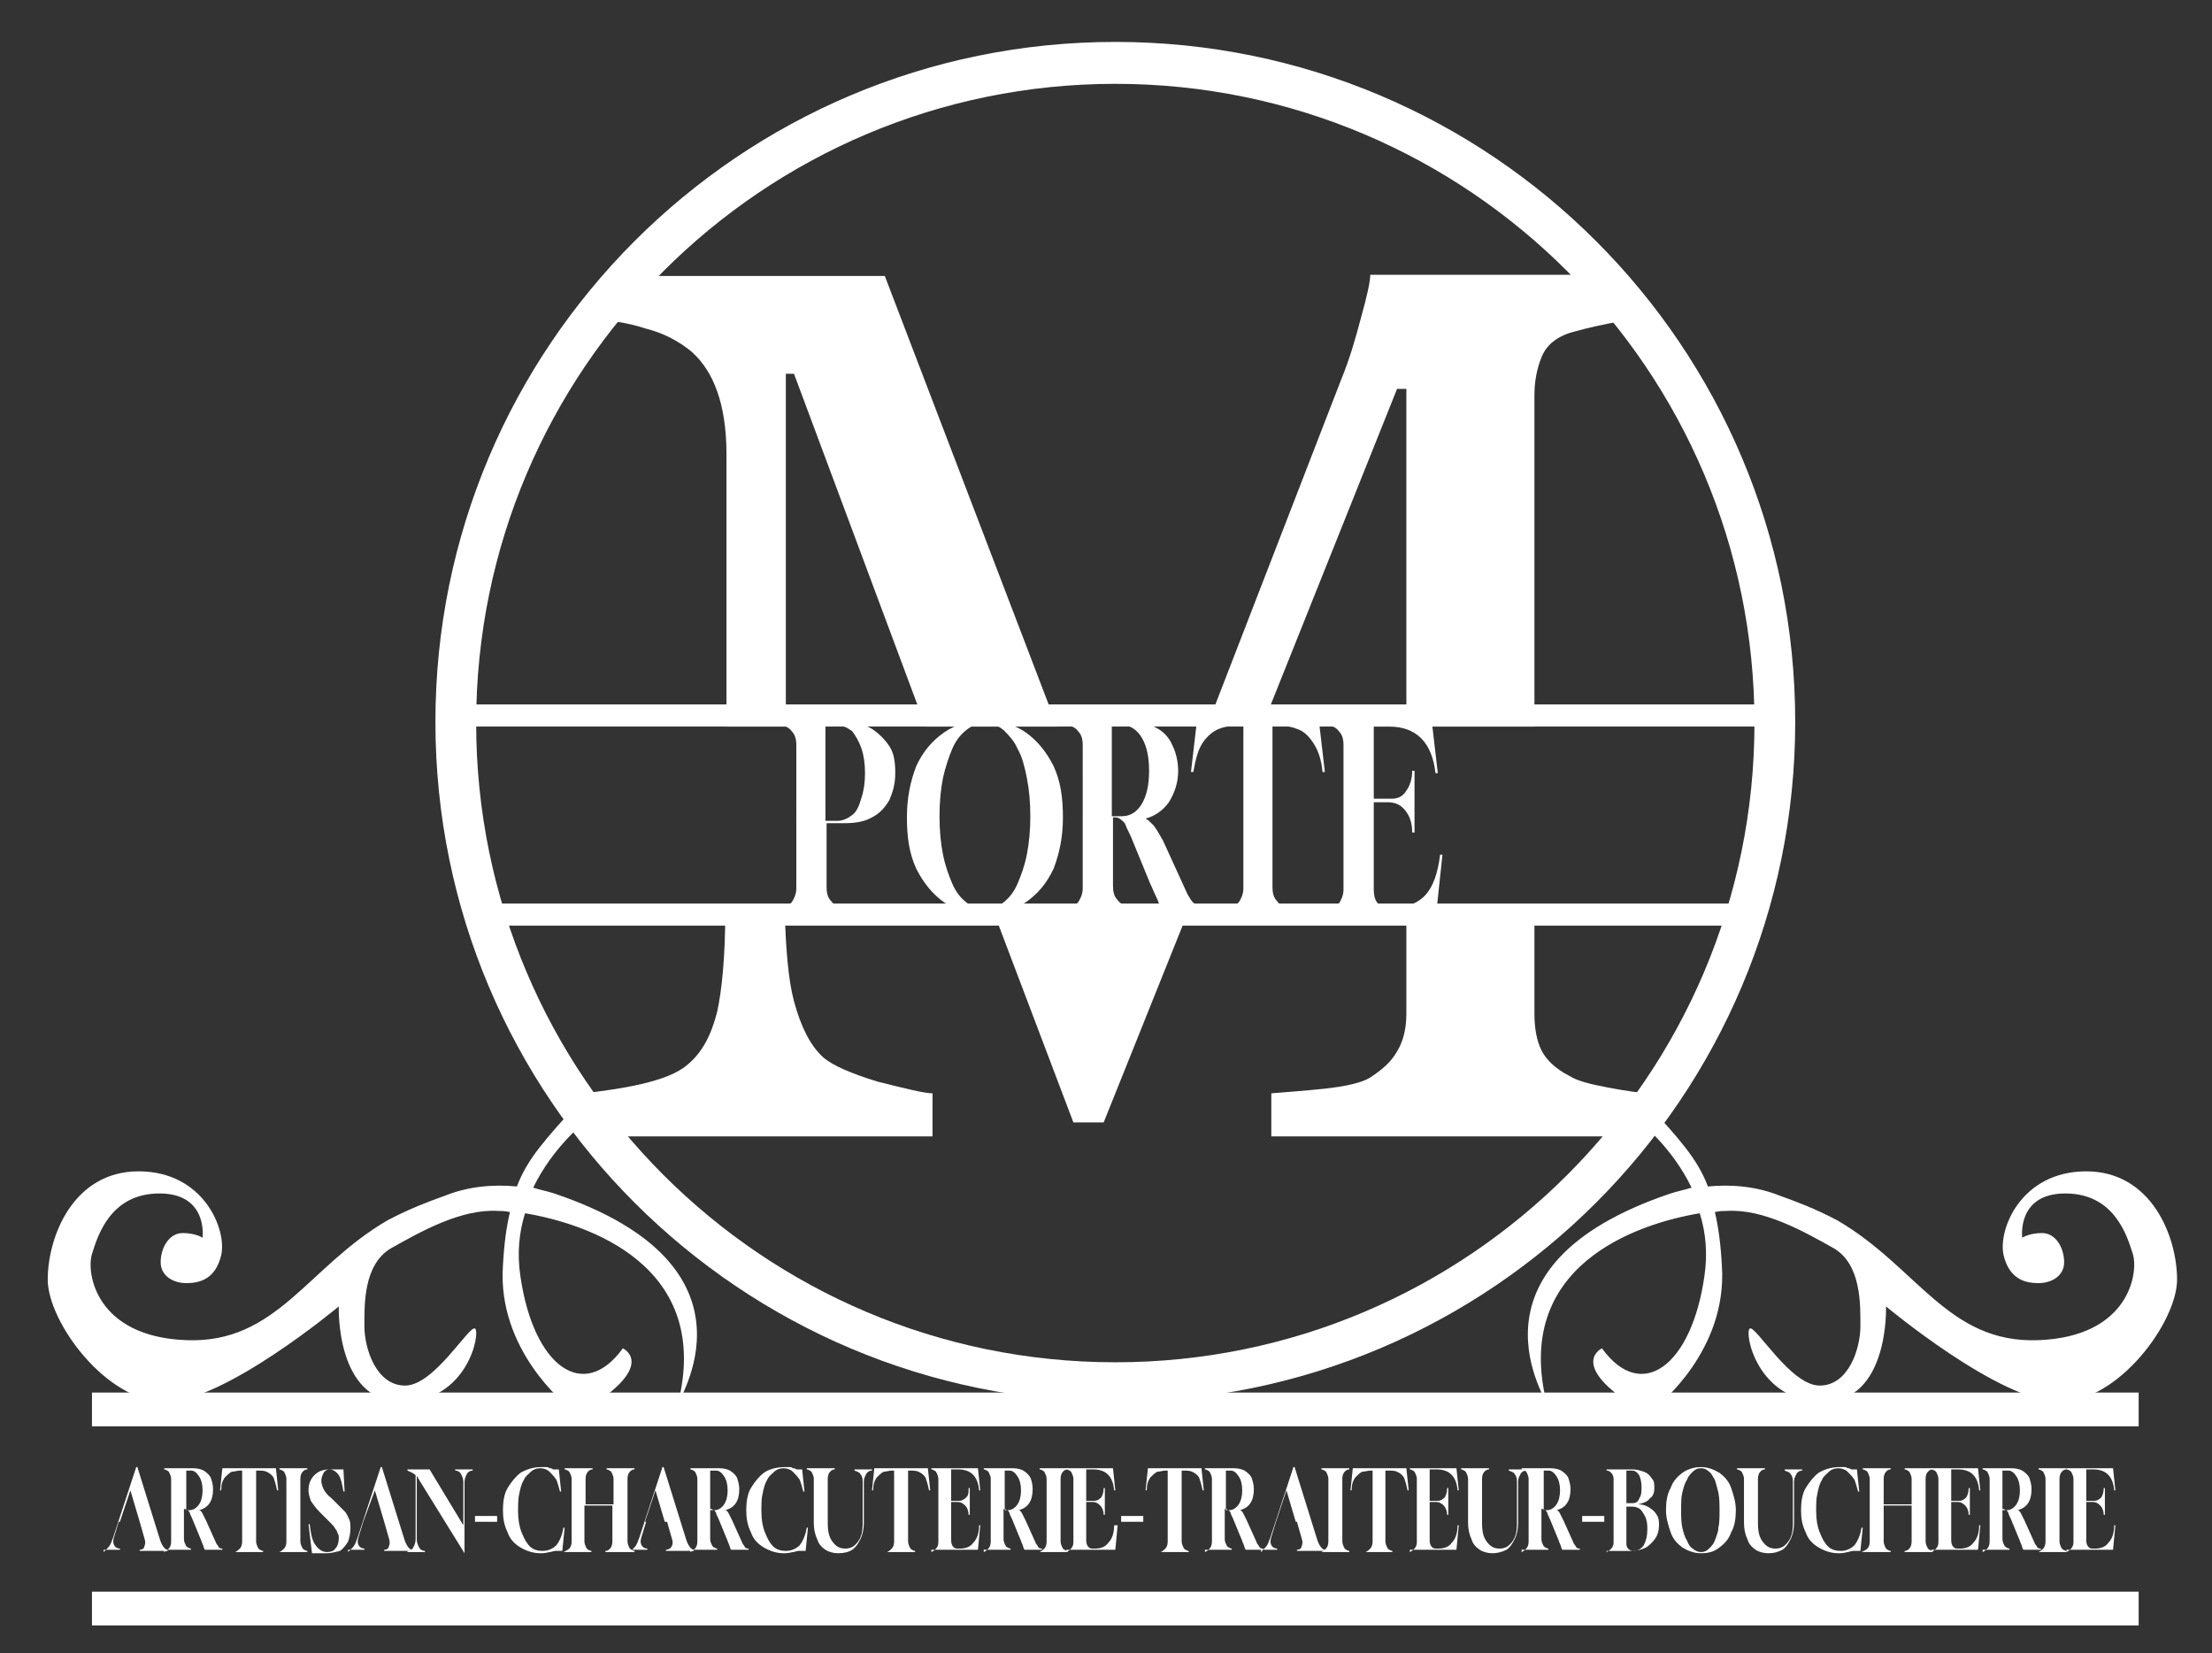 <?xml version="1.0" encoding="utf-8"?>
<!-- Generator: Adobe Illustrator 26.3.1, SVG Export Plug-In . SVG Version: 6.00 Build 0)  -->
<svg version="1.1" xmlns="http://www.w3.org/2000/svg" xmlns:xlink="http://www.w3.org/1999/xlink" x="0px" y="0px"
	 viewBox="0 0 190 142" style="enable-background:new 0 0 190 142;" xml:space="preserve">
<rect x="0" y="0" width="190" height="142" fill="#333333" stroke="none"/>
<style type="text/css">
	.st0{fill:#FFFFFF;}
</style>
<g id="Calque_1">
</g>
<g id="Calque_2">
	<path class="st0" d="M47.6,102.5c-0.6-0.2-1.2-0.3-1.8-0.5c1.7-3.5,4.4-5.6,4.4-5.6l-0.6-1.6c-2.7,3-4.3,4.7-5.2,7.1
		c-2.1-0.2-4.2,0-6.2,0.8c-1.4,0.5-3,1.1-4.9,2.1c-6.9,4-9.5,10.6-17.3,10.3c-7.8-0.3-8.6-5.8-8.1-7.4s1.6-5.2,5.8-5.2
		s3.7,3.8,3.7,3.8s-0.6-0.4-1.7-0.4c-1.2,0-1.9,1.3-1.9,2.5s1.1,1.8,2.2,1.8c1.1,0,2.5-0.3,3-2.4c0.5-2.2-1.5-7.2-7.1-7.2
		c-5.6,0-7.8,5.6-7.8,9.3c0,3.6,5,10.5,10.1,10.5s14.9-8.2,14.9-8.2s-0.3,8.2,5.4,8.2c5.7,0,6.8-6,6.3-6.3s-3.5,4.9-6,4.9
		c-2.5,0-3.5-3.2-3.5-5.1c0-1.8-0.1-5.3,2.3-6.7c2.5-1.4,6-3.4,9.2-3.2c0.2,0,0.6,0,1,0.1c-0.3,1.3-0.5,2.7-0.6,4.6
		c-0.5,7.3,5.5,12,5.5,12l2.9-0.5c4.5-3.2,1.9-4.4,1.9-4.4c-3.4,4.7-7.7,1.5-8.8-6.2c-0.3-2-0.1-3.8,0.4-5.4
		c5.4,0.9,16.2,4.5,13.1,16.5C58,120.5,66.3,108.8,47.6,102.5z"/>
	<path class="st0" d="M143.5,102.5c0.6-0.2,1.2-0.3,1.8-0.5c-1.7-3.5-4.4-5.6-4.4-5.6l0.6-1.6c2.7,3,4.3,4.7,5.2,7.1
		c2.1-0.2,4.2,0,6.2,0.8c1.4,0.5,3,1.1,4.9,2.1c6.9,4,9.5,10.6,17.3,10.3c7.8-0.3,8.6-5.8,8.1-7.4c-0.5-1.6-1.6-5.2-5.8-5.2
		s-3.7,3.8-3.7,3.8s0.6-0.4,1.7-0.4c1.2,0,1.9,1.3,1.9,2.5s-1.1,1.8-2.2,1.8c-1.1,0-2.5-0.3-3-2.4c-0.5-2.2,1.5-7.2,7.1-7.2
		c5.6,0,7.8,5.6,7.8,9.3c0,3.6-5,10.5-10.1,10.5s-14.9-8.2-14.9-8.2s0.3,8.2-5.4,8.2c-5.7,0-6.8-6-6.3-6.3s3.5,4.9,6,4.9
		c2.5,0,3.5-3.2,3.5-5.1c0-1.8,0.1-5.3-2.3-6.7c-2.5-1.4-6-3.4-9.2-3.2c-0.2,0-0.6,0-1,0.1c0.3,1.3,0.5,2.7,0.6,4.6
		c0.5,7.3-5.5,12-5.5,12l-2.9-0.5c-4.5-3.2-1.9-4.4-1.9-4.4c3.4,4.7,7.7,1.5,8.8-6.2c0.3-2,0.1-3.8-0.4-5.4
		c-5.4,0.9-16.2,4.5-13.1,16.5C133.1,120.5,124.8,108.8,143.5,102.5z"/>
	<g>
		<path class="st0" d="M67,78.2v-0.2c0.4,0,0.7-0.2,1-0.5c0.2-0.3,0.4-0.7,0.4-1.2V64c0-0.5-0.1-0.9-0.4-1.2c-0.2-0.3-0.6-0.5-1-0.5
			V62h5.6c0.9,0,1.6,0.2,2.3,0.6c0.6,0.4,1.1,0.9,1.5,1.5c0.4,0.6,0.5,1.4,0.5,2.3c0,0.9-0.2,1.6-0.5,2.3c-0.4,0.7-0.9,1.2-1.5,1.5
			c-0.7,0.4-1.5,0.5-2.4,0.5h-1.5v5.5c0,0.5,0.1,0.9,0.4,1.2c0.2,0.3,0.6,0.5,1,0.5h0v0.2H67z M70.9,70.5h1c0.5,0,0.9-0.2,1.3-0.5
			c0.4-0.3,0.6-0.8,0.8-1.5c0.2-0.6,0.3-1.3,0.3-2.1c0-0.8-0.1-1.5-0.3-2.1c-0.2-0.6-0.5-1.1-0.8-1.5c-0.4-0.3-0.8-0.5-1.3-0.5h-1
			V70.5z"/>
		<path class="st0" d="M84.6,78.5c-1.3,0-2.5-0.3-3.5-1c-1-0.7-1.8-1.7-2.4-2.9c-0.6-1.3-0.8-2.7-0.8-4.4s0.3-3.1,0.8-4.4
			c0.6-1.3,1.4-2.2,2.4-2.9c1-0.7,2.2-1,3.5-1c1.3,0,2.5,0.3,3.5,1c1,0.7,1.8,1.7,2.4,2.9c0.6,1.3,0.8,2.7,0.8,4.4s-0.3,3.1-0.8,4.4
			c-0.6,1.3-1.4,2.2-2.4,2.9C87.1,78.1,85.9,78.5,84.6,78.5z M84.6,78.1c0.6,0,1.1-0.2,1.6-0.6c0.5-0.4,0.9-0.9,1.2-1.6
			c0.3-0.7,0.6-1.5,0.8-2.5c0.2-1,0.3-2.1,0.3-3.3c0-1.2-0.1-2.3-0.3-3.3c-0.2-1-0.4-1.8-0.8-2.5c-0.3-0.7-0.8-1.2-1.2-1.6
			c-0.5-0.4-1-0.6-1.6-0.6c-0.6,0-1.1,0.2-1.6,0.6c-0.5,0.4-0.9,0.9-1.2,1.6c-0.3,0.7-0.6,1.6-0.8,2.5c-0.2,1-0.3,2.1-0.3,3.3
			c0,1.2,0.1,2.3,0.3,3.3c0.2,1,0.5,1.8,0.8,2.5c0.3,0.7,0.7,1.2,1.2,1.6C83.5,77.9,84,78.1,84.6,78.1z"/>
		<path class="st0" d="M91.6,78.2v-0.2c0.4,0,0.7-0.2,1-0.5c0.2-0.3,0.4-0.7,0.4-1.2V64c0-0.5-0.1-0.9-0.4-1.2
			c-0.2-0.3-0.6-0.5-1-0.5V62h5.6c0.8,0,1.5,0.2,2.1,0.5c0.6,0.3,1.1,0.8,1.4,1.5c0.3,0.6,0.5,1.4,0.5,2.2c0,1-0.3,1.9-0.8,2.7
			c-0.5,0.7-1.2,1.2-2,1.4c0.2,0.1,0.4,0.3,0.7,0.6c0.3,0.4,0.5,0.8,0.8,1.3l2.1,4.6c0.2,0.3,0.3,0.6,0.6,0.8
			c0.2,0.2,0.5,0.3,0.7,0.3v0.2h-3.5c-0.2-0.3-0.3-0.7-0.5-1.1c-0.2-0.4-0.3-0.7-0.5-1.1l-1.6-3.9c-0.2-0.5-0.4-0.8-0.5-1.1
			c-0.1-0.3-0.3-0.4-0.4-0.5c-0.1-0.1-0.3-0.2-0.5-0.2h-0.2v5.9c0,0.5,0.1,0.9,0.4,1.2c0.2,0.3,0.6,0.5,1,0.5h0v0.2H91.6z
			 M95.5,70.1h0.9c0.7,0,1.3-0.4,1.7-1.1c0.4-0.7,0.6-1.6,0.6-2.8c0-1.2-0.2-2.1-0.6-2.8s-1-1.1-1.6-1.1h-1V70.1z"/>
		<path class="st0" d="M105.4,78.2l0-0.2h0c0.4,0,0.7-0.2,1-0.5c0.2-0.3,0.4-0.7,0.4-1.2V62.3h-0.5c-0.5,0-1.1,0.1-1.6,0.3
			c-0.5,0.2-1,0.6-1.4,1.2s-0.6,1.4-0.8,2.5h-0.2l0.5-4.3h10.5l0.5,4.3h-0.2c-0.1-1.1-0.4-1.9-0.8-2.5c-0.4-0.6-0.8-1-1.4-1.2
			c-0.5-0.2-1.1-0.3-1.7-0.3h-0.4v13.9c0,0.5,0.1,0.9,0.4,1.2c0.2,0.3,0.6,0.5,1,0.5l0,0.2H105.4z"/>
		<path class="st0" d="M114,78.2l0-0.2h0c0.4,0,0.7-0.1,1-0.4c0.2-0.3,0.4-0.7,0.4-1.2V64c0-0.5-0.1-0.9-0.4-1.2
			c-0.2-0.3-0.6-0.5-1-0.5l0-0.2h9l0.5,4.3h-0.2c-0.3-2.7-1.7-4-4-4H118v6.2h1.5c0.6,0,1-0.2,1.3-0.7c0.3-0.4,0.5-1,0.5-1.7h0.2v5.3
			h-0.2c0-0.8-0.2-1.4-0.6-1.9c-0.4-0.5-0.9-0.7-1.5-0.7H118v7.5c0,1,0.4,1.5,1.2,1.5h0.7c1.1,0,2-0.4,2.6-1.1
			c0.6-0.7,1-1.8,1.2-3.4h0.2l-0.5,4.7H114z"/>
	</g>
	<g>
		<path class="st0" d="M8.9,133.3L8.9,133.3c0.1-0.1,0.2-0.2,0.3-0.3s0.2-0.2,0.3-0.4c0.1-0.2,0.1-0.3,0.2-0.5l2-6.1h0.1l1.9,6.1
			c0.2,0.7,0.5,1,0.7,1h0v0.1H12v-0.1h0c0.2,0,0.4-0.1,0.4-0.3c0.1-0.2,0.1-0.4,0-0.7l-0.4-1.4h-1.8l-0.4,1.3
			c-0.1,0.3-0.1,0.5,0,0.7c0.1,0.2,0.3,0.3,0.5,0.3v0.1H8.9z M10.3,130.7H12l-0.8-2.7L10.3,130.7z"/>
		<path class="st0" d="M14.1,133.3L14.1,133.3c0.2-0.1,0.3-0.2,0.4-0.3c0.1-0.1,0.2-0.3,0.2-0.6V127c0-0.2-0.1-0.4-0.2-0.6
			c-0.1-0.1-0.3-0.2-0.4-0.2v-0.1h2.5c0.4,0,0.7,0.1,0.9,0.2c0.3,0.2,0.5,0.4,0.6,0.6c0.1,0.3,0.2,0.6,0.2,1c0,0.5-0.1,0.9-0.3,1.2
			c-0.2,0.3-0.5,0.5-0.9,0.6c0.1,0,0.2,0.1,0.3,0.3c0.1,0.2,0.2,0.4,0.3,0.6l0.9,2c0.1,0.1,0.2,0.3,0.2,0.3c0.1,0.1,0.2,0.1,0.3,0.1
			v0.1h-1.5c-0.1-0.1-0.1-0.3-0.2-0.5c-0.1-0.2-0.1-0.3-0.2-0.5l-0.7-1.7c-0.1-0.2-0.2-0.4-0.2-0.5c-0.1-0.1-0.1-0.2-0.2-0.2
			c-0.1,0-0.1-0.1-0.2-0.1h-0.1v2.6c0,0.2,0.1,0.4,0.2,0.6c0.1,0.1,0.3,0.2,0.4,0.2h0v0.1H14.1z M15.9,129.7h0.4
			c0.3,0,0.6-0.2,0.8-0.5s0.3-0.7,0.3-1.2c0-0.5-0.1-0.9-0.3-1.2c-0.2-0.3-0.4-0.5-0.7-0.5h-0.4V129.7z"/>
		<path class="st0" d="M20.2,133.3L20.2,133.3L20.2,133.3c0.2-0.1,0.3-0.2,0.4-0.3c0.1-0.1,0.2-0.3,0.2-0.6v-6.1h-0.2
			c-0.2,0-0.5,0.1-0.7,0.1c-0.2,0.1-0.4,0.3-0.6,0.5c-0.2,0.3-0.3,0.6-0.3,1.1h-0.1l0.2-1.9h4.6l0.2,1.9h-0.1
			c-0.1-0.5-0.2-0.8-0.3-1.1c-0.2-0.3-0.4-0.4-0.6-0.5c-0.2-0.1-0.5-0.1-0.7-0.1H22v6.1c0,0.2,0.1,0.4,0.2,0.6
			c0.1,0.1,0.3,0.2,0.4,0.2l0,0.1H20.2z"/>
		<path class="st0" d="M24,133.3L24,133.3L24,133.3c0.2-0.1,0.3-0.2,0.4-0.3c0.1-0.1,0.2-0.3,0.2-0.6V127c0-0.2-0.1-0.4-0.2-0.6
			c-0.1-0.1-0.3-0.2-0.4-0.2h0v-0.1h2.4v0.1h0c-0.2,0-0.3,0.1-0.4,0.2c-0.1,0.1-0.2,0.3-0.2,0.6v5.4c0,0.2,0.1,0.4,0.2,0.6
			c0.1,0.1,0.3,0.2,0.4,0.2h0v0.1H24z"/>
		<path class="st0" d="M28.1,133.4c-0.1,0-0.2,0-0.3,0c-0.1,0-0.2,0-0.2,0s-0.2,0-0.3,0c-0.1,0-0.3,0-0.5,0l-0.3-2.5h0.1
			c0.1,0.8,0.2,1.4,0.5,1.8c0.3,0.4,0.6,0.6,1,0.6c0.3,0,0.6-0.1,0.7-0.3c0.2-0.2,0.3-0.5,0.3-0.9c0-0.2,0-0.3-0.1-0.4
			c0-0.1-0.1-0.3-0.2-0.4c-0.1-0.2-0.2-0.3-0.4-0.5c-0.2-0.2-0.4-0.4-0.6-0.6l-0.3-0.3c-0.4-0.4-0.6-0.7-0.8-1
			c-0.1-0.3-0.2-0.6-0.2-0.9c0-0.6,0.2-1,0.5-1.3c0.3-0.3,0.7-0.5,1.3-0.5c0.1,0,0.2,0,0.3,0c0.1,0,0.2,0,0.2,0c0.1,0,0.2,0,0.3,0
			c0.1,0,0.2,0,0.4,0l0.1,1.9h-0.1c-0.1-0.6-0.2-1.1-0.4-1.4c-0.2-0.3-0.5-0.5-0.8-0.5c-0.2,0-0.4,0.1-0.5,0.3
			c-0.1,0.2-0.2,0.4-0.2,0.7c0,0.2,0.1,0.5,0.2,0.7c0.1,0.2,0.3,0.5,0.7,0.8l0.3,0.3c0.3,0.3,0.6,0.6,0.8,0.8s0.3,0.5,0.4,0.7
			c0.1,0.2,0.1,0.5,0.1,0.8c0,0.4-0.1,0.8-0.2,1.1c-0.2,0.3-0.4,0.6-0.7,0.8C28.8,133.3,28.4,133.4,28.1,133.4z"/>
		<path class="st0" d="M29.9,133.3L29.9,133.3c0.1-0.1,0.2-0.2,0.3-0.3s0.2-0.2,0.3-0.4c0.1-0.2,0.1-0.3,0.2-0.5l2-6.1h0.1l1.9,6.1
			c0.2,0.7,0.5,1,0.7,1h0v0.1H33v-0.1h0c0.2,0,0.4-0.1,0.4-0.3c0.1-0.2,0.1-0.4,0-0.7l-0.4-1.4h-1.8l-0.4,1.3
			c-0.1,0.3-0.1,0.5,0,0.7c0.1,0.2,0.3,0.3,0.5,0.3v0.1H29.9z M31.2,130.7H33l-0.8-2.7L31.2,130.7z"/>
		<path class="st0" d="M39.9,133.4l-3.9-6.3c0-0.1-0.1-0.1-0.1-0.2c0-0.1-0.1-0.1-0.1-0.1v5.4c0,0.3,0.1,0.5,0.2,0.7
			c0.1,0.2,0.3,0.3,0.5,0.3v0.1H35v-0.1c0.2,0,0.4-0.1,0.5-0.3c0.1-0.2,0.2-0.4,0.2-0.7v-5.5c-0.2-0.2-0.5-0.3-0.7-0.4v-0.1h1.9
			l2.9,4.8v-3.7c0-0.3-0.1-0.5-0.2-0.7c-0.1-0.2-0.3-0.3-0.5-0.3v-0.1h1.5v0.1c-0.2,0-0.4,0.1-0.5,0.3c-0.1,0.2-0.2,0.4-0.2,0.7
			V133.4z"/>
		<path class="st0" d="M40.8,130.7v-0.5h1.9v0.5H40.8z"/>
		<path class="st0" d="M46.4,133.4c-0.6,0-1.2-0.2-1.7-0.5c-0.5-0.3-0.9-0.7-1.1-1.3c-0.3-0.6-0.4-1.2-0.4-1.9
			c0-0.7,0.1-1.4,0.4-1.9c0.3-0.5,0.7-1,1.1-1.3c0.5-0.3,1.1-0.5,1.8-0.5c0.2,0,0.3,0,0.4,0c0.1,0,0.2,0,0.3,0.1
			c0.1,0,0.2,0,0.3,0.1c0.1,0,0.3,0,0.5,0l0.2,1.9h-0.1c-0.1-0.4-0.2-0.7-0.3-1c-0.2-0.3-0.4-0.5-0.6-0.7c-0.2-0.2-0.5-0.3-0.8-0.3
			c-0.3,0-0.6,0.1-0.8,0.3c-0.2,0.2-0.5,0.4-0.6,0.7c-0.2,0.3-0.3,0.7-0.4,1.2c-0.1,0.4-0.1,0.9-0.1,1.5c0,0.7,0.1,1.3,0.3,1.8
			c0.2,0.5,0.4,0.9,0.7,1.2c0.3,0.3,0.7,0.4,1.1,0.4c0.5,0,0.9-0.2,1.2-0.5c0.3-0.4,0.5-0.9,0.6-1.5h0.1l-0.2,2c-0.2,0-0.4,0-0.6,0
			c-0.2,0-0.3,0.1-0.5,0.1C46.8,133.4,46.6,133.4,46.4,133.4z"/>
		<path class="st0" d="M48.4,133.3L48.4,133.3L48.4,133.3c0.2-0.1,0.4-0.2,0.5-0.3c0.1-0.1,0.2-0.3,0.2-0.6V127
			c0-0.2-0.1-0.4-0.2-0.6c-0.1-0.1-0.3-0.2-0.4-0.2h0v-0.1h2.4v0.1h0c-0.2,0-0.3,0.1-0.4,0.2c-0.1,0.1-0.2,0.3-0.2,0.6v2.2h2.4V127
			c0-0.2-0.1-0.4-0.2-0.6c-0.1-0.1-0.3-0.2-0.4-0.2h0v-0.1h2.4v0.1h0c-0.2,0-0.3,0.1-0.4,0.2c-0.1,0.1-0.2,0.3-0.2,0.6v5.4
			c0,0.2,0.1,0.4,0.2,0.6c0.1,0.1,0.3,0.2,0.4,0.2h0v0.1H52v-0.1h0c0.2,0,0.3-0.1,0.4-0.2c0.1-0.1,0.2-0.3,0.2-0.6v-3.1h-2.4v3.1
			c0,0.2,0.1,0.4,0.2,0.6c0.1,0.1,0.3,0.2,0.4,0.2h0v0.1H48.4z"/>
		<path class="st0" d="M54.1,133.3L54.1,133.3c0.1-0.1,0.2-0.2,0.3-0.3c0.1-0.1,0.2-0.2,0.3-0.4c0.1-0.2,0.1-0.3,0.2-0.5l2-6.1h0.1
			l1.9,6.1c0.2,0.7,0.5,1,0.7,1h0v0.1h-2.4v-0.1h0c0.2,0,0.4-0.1,0.5-0.3c0.1-0.2,0.1-0.4,0-0.7l-0.4-1.4h-1.8l-0.4,1.3
			c-0.1,0.3-0.1,0.5,0,0.7c0.1,0.2,0.3,0.3,0.5,0.3v0.1H54.1z M55.4,130.7h1.7l-0.8-2.7L55.4,130.7z"/>
		<path class="st0" d="M59.3,133.3L59.3,133.3c0.2-0.1,0.3-0.2,0.4-0.3c0.1-0.1,0.2-0.3,0.2-0.6V127c0-0.2-0.1-0.4-0.2-0.6
			c-0.1-0.1-0.3-0.2-0.4-0.2v-0.1h2.5c0.4,0,0.7,0.1,0.9,0.2c0.3,0.2,0.5,0.4,0.6,0.6c0.1,0.3,0.2,0.6,0.2,1c0,0.5-0.1,0.9-0.3,1.2
			c-0.2,0.3-0.5,0.5-0.9,0.6c0.1,0,0.2,0.1,0.3,0.3c0.1,0.2,0.2,0.4,0.3,0.6l0.9,2c0.1,0.1,0.2,0.3,0.2,0.3c0.1,0.1,0.2,0.1,0.3,0.1
			v0.1h-1.5c-0.1-0.1-0.1-0.3-0.2-0.5c-0.1-0.2-0.1-0.3-0.2-0.5l-0.7-1.7c-0.1-0.2-0.2-0.4-0.2-0.5c-0.1-0.1-0.1-0.2-0.2-0.2
			c-0.1,0-0.1-0.1-0.2-0.1H61v2.6c0,0.2,0.1,0.4,0.2,0.6c0.1,0.1,0.3,0.2,0.4,0.2h0v0.1H59.3z M61,129.7h0.4c0.3,0,0.6-0.2,0.8-0.5
			s0.3-0.7,0.3-1.2c0-0.5-0.1-0.9-0.3-1.2c-0.2-0.3-0.4-0.5-0.7-0.5H61V129.7z"/>
		<path class="st0" d="M67.3,133.4c-0.6,0-1.2-0.2-1.7-0.5c-0.5-0.3-0.9-0.7-1.1-1.3c-0.3-0.6-0.4-1.2-0.4-1.9
			c0-0.7,0.1-1.4,0.4-1.9c0.3-0.5,0.7-1,1.1-1.3s1.1-0.5,1.8-0.5c0.2,0,0.3,0,0.4,0c0.1,0,0.2,0,0.3,0.1c0.1,0,0.2,0,0.3,0.1
			c0.1,0,0.3,0,0.5,0l0.2,1.9H69c-0.1-0.4-0.2-0.7-0.3-1c-0.2-0.3-0.4-0.5-0.6-0.7c-0.2-0.2-0.5-0.3-0.8-0.3c-0.3,0-0.6,0.1-0.8,0.3
			c-0.2,0.2-0.5,0.4-0.6,0.7c-0.2,0.3-0.3,0.7-0.4,1.2c-0.1,0.4-0.1,0.9-0.1,1.5c0,0.7,0.1,1.3,0.3,1.8c0.2,0.5,0.4,0.9,0.7,1.2
			c0.3,0.3,0.7,0.4,1.1,0.4c0.5,0,0.9-0.2,1.2-0.5c0.3-0.4,0.5-0.9,0.6-1.5h0.1l-0.2,2c-0.2,0-0.4,0-0.6,0c-0.2,0-0.3,0.1-0.5,0.1
			C67.7,133.4,67.5,133.4,67.3,133.4z"/>
		<path class="st0" d="M72,133.4c-0.4,0-0.8-0.1-1.1-0.3c-0.3-0.2-0.6-0.5-0.7-0.9c-0.2-0.4-0.3-0.9-0.3-1.4V127
			c0-0.2-0.1-0.4-0.2-0.6c-0.1-0.1-0.3-0.2-0.4-0.2h0v-0.1h2.4v0.1h0c-0.2,0-0.3,0.1-0.4,0.2c-0.1,0.1-0.2,0.3-0.2,0.6v3.8
			c0,0.7,0.1,1.2,0.4,1.6c0.3,0.4,0.6,0.6,1.1,0.6c0.5,0,0.8-0.2,1.1-0.6c0.3-0.4,0.4-0.9,0.4-1.6v-3.6c0-0.3-0.1-0.5-0.2-0.6
			c-0.1-0.2-0.3-0.2-0.5-0.3v-0.1h1.5v0.1c-0.2,0-0.4,0.1-0.5,0.3c-0.1,0.2-0.2,0.4-0.2,0.6v3.6c0,0.5-0.1,1-0.3,1.4
			c-0.2,0.4-0.4,0.7-0.7,0.9C72.9,133.3,72.5,133.4,72,133.4z"/>
		<path class="st0" d="M76.2,133.3L76.2,133.3L76.2,133.3c0.2-0.1,0.3-0.2,0.4-0.3c0.1-0.1,0.2-0.3,0.2-0.6v-6.1h-0.2
			c-0.2,0-0.5,0.1-0.7,0.1c-0.2,0.1-0.4,0.3-0.6,0.5c-0.2,0.3-0.3,0.6-0.3,1.1h-0.1l0.2-1.9h4.6l0.2,1.9h-0.1
			c-0.1-0.5-0.2-0.8-0.3-1.1c-0.2-0.3-0.4-0.4-0.6-0.5c-0.2-0.1-0.5-0.1-0.7-0.1H78v6.1c0,0.2,0.1,0.4,0.2,0.6
			c0.1,0.1,0.3,0.2,0.4,0.2l0,0.1H76.2z"/>
		<path class="st0" d="M80,133.3L80,133.3L80,133.3c0.2-0.1,0.3-0.2,0.4-0.3c0.1-0.1,0.2-0.3,0.2-0.5V127c0-0.2-0.1-0.4-0.2-0.6
			c-0.1-0.1-0.3-0.2-0.4-0.2l0-0.1h4l0.2,1.9h-0.1c-0.1-1.2-0.7-1.8-1.8-1.8h-0.6v2.7h0.7c0.2,0,0.4-0.1,0.6-0.3s0.2-0.4,0.2-0.8
			h0.1v2.3h-0.1c0-0.3-0.1-0.6-0.3-0.8c-0.2-0.2-0.4-0.3-0.6-0.3h-0.6v3.3c0,0.4,0.2,0.7,0.5,0.7h0.3c0.5,0,0.9-0.2,1.1-0.5
			c0.3-0.3,0.5-0.8,0.5-1.5h0.1l-0.2,2.1H80z"/>
		<path class="st0" d="M84.5,133.3L84.5,133.3c0.2-0.1,0.3-0.2,0.4-0.3c0.1-0.1,0.2-0.3,0.2-0.6V127c0-0.2-0.1-0.4-0.2-0.6
			c-0.1-0.1-0.3-0.2-0.4-0.2v-0.1h2.5c0.4,0,0.7,0.1,0.9,0.2c0.3,0.2,0.5,0.4,0.6,0.6s0.2,0.6,0.2,1c0,0.5-0.1,0.9-0.3,1.2
			c-0.2,0.3-0.5,0.5-0.9,0.6c0.1,0,0.2,0.1,0.3,0.3c0.1,0.2,0.2,0.4,0.3,0.6l0.9,2c0.1,0.1,0.2,0.3,0.2,0.3c0.1,0.1,0.2,0.1,0.3,0.1
			v0.1h-1.5c-0.1-0.1-0.1-0.3-0.2-0.5c-0.1-0.2-0.1-0.3-0.2-0.5l-0.7-1.7c-0.1-0.2-0.2-0.4-0.2-0.5c-0.1-0.1-0.1-0.2-0.2-0.2
			c-0.1,0-0.1-0.1-0.2-0.1h-0.1v2.6c0,0.2,0.1,0.4,0.2,0.6c0.1,0.1,0.3,0.2,0.4,0.2h0v0.1H84.5z M86.2,129.7h0.4
			c0.3,0,0.6-0.2,0.8-0.5s0.3-0.7,0.3-1.2c0-0.5-0.1-0.9-0.3-1.2c-0.2-0.3-0.4-0.5-0.7-0.5h-0.4V129.7z"/>
		<path class="st0" d="M89.3,133.3L89.3,133.3L89.3,133.3c0.2-0.1,0.3-0.2,0.4-0.3c0.1-0.1,0.2-0.3,0.2-0.6V127
			c0-0.2-0.1-0.4-0.2-0.6c-0.1-0.1-0.3-0.2-0.4-0.2h0v-0.1h2.4v0.1h0c-0.2,0-0.3,0.1-0.4,0.2c-0.1,0.1-0.2,0.3-0.2,0.6v5.4
			c0,0.2,0.1,0.4,0.2,0.6c0.1,0.1,0.3,0.2,0.4,0.2h0v0.1H89.3z"/>
		<path class="st0" d="M91.6,133.3L91.6,133.3L91.6,133.3c0.2-0.1,0.3-0.2,0.4-0.3c0.1-0.1,0.2-0.3,0.2-0.5V127
			c0-0.2-0.1-0.4-0.2-0.6c-0.1-0.1-0.3-0.2-0.4-0.2l0-0.1h4l0.2,1.9h-0.1c-0.1-1.2-0.7-1.8-1.8-1.8h-0.6v2.7H94
			c0.2,0,0.4-0.1,0.6-0.3c0.1-0.2,0.2-0.4,0.2-0.8h0.1v2.3h-0.1c0-0.3-0.1-0.6-0.3-0.8c-0.2-0.2-0.4-0.3-0.6-0.3h-0.6v3.3
			c0,0.4,0.2,0.7,0.5,0.7h0.3c0.5,0,0.9-0.2,1.1-0.5c0.3-0.3,0.5-0.8,0.5-1.5H96l-0.2,2.1H91.6z"/>
		<path class="st0" d="M96.3,130.7v-0.5h1.9v0.5H96.3z"/>
		<path class="st0" d="M99.7,133.3L99.7,133.3L99.7,133.3c0.2-0.1,0.3-0.2,0.4-0.3c0.1-0.1,0.2-0.3,0.2-0.6v-6.1h-0.2
			c-0.2,0-0.5,0.1-0.7,0.1c-0.2,0.1-0.4,0.3-0.6,0.5c-0.2,0.3-0.3,0.6-0.3,1.1h-0.1l0.2-1.9h4.6l0.2,1.9h-0.1
			c-0.1-0.5-0.2-0.8-0.3-1.1c-0.2-0.3-0.4-0.4-0.6-0.5c-0.2-0.1-0.5-0.1-0.7-0.1h-0.2v6.1c0,0.2,0.1,0.4,0.2,0.6
			c0.1,0.1,0.3,0.2,0.4,0.2l0,0.1H99.7z"/>
		<path class="st0" d="M103.5,133.3L103.5,133.3c0.2-0.1,0.3-0.2,0.4-0.3c0.1-0.1,0.2-0.3,0.2-0.6V127c0-0.2-0.1-0.4-0.2-0.6
			c-0.1-0.1-0.3-0.2-0.4-0.2v-0.1h2.5c0.4,0,0.7,0.1,0.9,0.2c0.3,0.2,0.5,0.4,0.6,0.6c0.1,0.3,0.2,0.6,0.2,1c0,0.5-0.1,0.9-0.3,1.2
			c-0.2,0.3-0.5,0.5-0.9,0.6c0.1,0,0.2,0.1,0.3,0.3c0.1,0.2,0.2,0.4,0.3,0.6l0.9,2c0.1,0.1,0.2,0.3,0.2,0.3c0.1,0.1,0.2,0.1,0.3,0.1
			v0.1h-1.5c-0.1-0.1-0.1-0.3-0.2-0.5c-0.1-0.2-0.1-0.3-0.2-0.5l-0.7-1.7c-0.1-0.2-0.2-0.4-0.2-0.5c-0.1-0.1-0.1-0.2-0.2-0.2
			c-0.1,0-0.1-0.1-0.2-0.1h-0.1v2.6c0,0.2,0.1,0.4,0.2,0.6c0.1,0.1,0.3,0.2,0.4,0.2h0v0.1H103.5z M105.2,129.7h0.4
			c0.3,0,0.6-0.2,0.8-0.5s0.3-0.7,0.3-1.2c0-0.5-0.1-0.9-0.3-1.2c-0.2-0.3-0.4-0.5-0.7-0.5h-0.4V129.7z"/>
		<path class="st0" d="M108.3,133.3L108.3,133.3c0.1-0.1,0.2-0.2,0.3-0.3c0.1-0.1,0.2-0.2,0.3-0.4c0.1-0.2,0.1-0.3,0.2-0.5l2-6.1
			h0.1l1.9,6.1c0.2,0.7,0.5,1,0.7,1h0v0.1h-2.4v-0.1h0c0.2,0,0.4-0.1,0.4-0.3c0.1-0.2,0.1-0.4,0-0.7l-0.4-1.4h-1.8l-0.4,1.3
			c-0.1,0.3-0.1,0.5,0,0.7c0.1,0.2,0.3,0.3,0.5,0.3v0.1H108.3z M109.6,130.7h1.7l-0.8-2.7L109.6,130.7z"/>
		<path class="st0" d="M113.5,133.3L113.5,133.3L113.5,133.3c0.2-0.1,0.3-0.2,0.4-0.3c0.1-0.1,0.2-0.3,0.2-0.6V127
			c0-0.2-0.1-0.4-0.2-0.6c-0.1-0.1-0.3-0.2-0.4-0.2h0v-0.1h2.4v0.1h0c-0.2,0-0.3,0.1-0.4,0.2c-0.1,0.1-0.2,0.3-0.2,0.6v5.4
			c0,0.2,0.1,0.4,0.2,0.6c0.1,0.1,0.3,0.2,0.4,0.2h0v0.1H113.5z"/>
		<path class="st0" d="M117.3,133.3L117.3,133.3L117.3,133.3c0.2-0.1,0.3-0.2,0.4-0.3c0.1-0.1,0.2-0.3,0.2-0.6v-6.1h-0.2
			c-0.2,0-0.5,0.1-0.7,0.1c-0.2,0.1-0.4,0.3-0.6,0.5c-0.2,0.3-0.3,0.6-0.3,1.1h-0.1l0.2-1.9h4.6l0.2,1.9h-0.1
			c-0.1-0.5-0.2-0.8-0.3-1.1c-0.2-0.3-0.4-0.4-0.6-0.5c-0.2-0.1-0.5-0.1-0.7-0.1H119v6.1c0,0.2,0.1,0.4,0.2,0.6
			c0.1,0.1,0.3,0.2,0.4,0.2l0,0.1H117.3z"/>
		<path class="st0" d="M121.1,133.3L121.1,133.3L121.1,133.3c0.2-0.1,0.3-0.2,0.4-0.3c0.1-0.1,0.2-0.3,0.2-0.5V127
			c0-0.2-0.1-0.4-0.2-0.6c-0.1-0.1-0.3-0.2-0.4-0.2l0-0.1h4l0.2,1.9h-0.1c-0.1-1.2-0.7-1.8-1.8-1.8h-0.6v2.7h0.7
			c0.2,0,0.4-0.1,0.6-0.3c0.1-0.2,0.2-0.4,0.2-0.8h0.1v2.3h-0.1c0-0.3-0.1-0.6-0.3-0.8c-0.2-0.2-0.4-0.3-0.6-0.3h-0.6v3.3
			c0,0.4,0.2,0.7,0.5,0.7h0.3c0.5,0,0.9-0.2,1.1-0.5c0.3-0.3,0.5-0.8,0.5-1.5h0.1l-0.2,2.1H121.1z"/>
		<path class="st0" d="M128.2,133.4c-0.4,0-0.8-0.1-1.1-0.3c-0.3-0.2-0.6-0.5-0.7-0.9c-0.2-0.4-0.3-0.9-0.3-1.4V127
			c0-0.2-0.1-0.4-0.2-0.6c-0.1-0.1-0.3-0.2-0.4-0.2h0v-0.1h2.4v0.1h0c-0.2,0-0.3,0.1-0.4,0.2c-0.1,0.1-0.2,0.3-0.2,0.6v3.8
			c0,0.7,0.1,1.2,0.4,1.6c0.3,0.4,0.6,0.6,1.1,0.6c0.5,0,0.8-0.2,1.1-0.6c0.3-0.4,0.4-0.9,0.4-1.6v-3.6c0-0.3-0.1-0.5-0.2-0.6
			c-0.1-0.2-0.3-0.2-0.5-0.3v-0.1h1.5v0.1c-0.2,0-0.4,0.1-0.5,0.3c-0.1,0.2-0.2,0.4-0.2,0.6v3.6c0,0.5-0.1,1-0.3,1.4
			c-0.2,0.4-0.4,0.7-0.7,0.9C129,133.3,128.6,133.4,128.2,133.4z"/>
		<path class="st0" d="M130.7,133.3L130.7,133.3c0.2-0.1,0.3-0.2,0.4-0.3c0.1-0.1,0.2-0.3,0.2-0.6V127c0-0.2-0.1-0.4-0.2-0.6
			c-0.1-0.1-0.3-0.2-0.4-0.2v-0.1h2.5c0.4,0,0.7,0.1,0.9,0.2c0.3,0.2,0.5,0.4,0.6,0.6c0.1,0.3,0.2,0.6,0.2,1c0,0.5-0.1,0.9-0.3,1.2
			c-0.2,0.3-0.5,0.5-0.9,0.6c0.1,0,0.2,0.1,0.3,0.3c0.1,0.2,0.2,0.4,0.3,0.6l0.9,2c0.1,0.1,0.2,0.3,0.2,0.3c0.1,0.1,0.2,0.1,0.3,0.1
			v0.1h-1.5c-0.1-0.1-0.1-0.3-0.2-0.5c-0.1-0.2-0.1-0.3-0.2-0.5l-0.7-1.7c-0.1-0.2-0.2-0.4-0.2-0.5c-0.1-0.1-0.1-0.2-0.2-0.2
			c-0.1,0-0.1-0.1-0.2-0.1h-0.1v2.6c0,0.2,0.1,0.4,0.2,0.6c0.1,0.1,0.3,0.2,0.4,0.2h0v0.1H130.7z M132.5,129.7h0.4
			c0.3,0,0.6-0.2,0.8-0.5s0.3-0.7,0.3-1.2c0-0.5-0.1-0.9-0.3-1.2c-0.2-0.3-0.4-0.5-0.7-0.5h-0.4V129.7z"/>
		<path class="st0" d="M135.9,130.7v-0.5h1.9v0.5H135.9z"/>
		<path class="st0" d="M138,133.3L138,133.3L138,133.3c0.2-0.1,0.3-0.2,0.4-0.3c0.1-0.1,0.2-0.3,0.2-0.5V127c0-0.2-0.1-0.4-0.2-0.5
			c-0.1-0.1-0.2-0.2-0.4-0.2h0v-0.1h2.2c0.4,0,0.7,0.1,1,0.2c0.3,0.1,0.5,0.3,0.7,0.6c0.2,0.2,0.2,0.5,0.2,0.8
			c0,0.4-0.1,0.7-0.4,0.9c-0.2,0.3-0.6,0.4-1,0.5c0.4,0,0.7,0.1,1,0.3s0.5,0.4,0.6,0.6c0.2,0.3,0.2,0.6,0.2,0.9
			c0,0.4-0.1,0.8-0.3,1.1c-0.2,0.3-0.5,0.6-0.8,0.8c-0.4,0.2-0.8,0.3-1.3,0.3H138z M139.7,129.1h0.5c0.3,0,0.5-0.1,0.6-0.4
			c0.2-0.3,0.2-0.6,0.2-1c0-0.4-0.1-0.8-0.2-1c-0.2-0.3-0.4-0.4-0.6-0.4h-0.5V129.1z M140.3,133.2c0.4,0,0.7-0.2,0.9-0.5
			c0.2-0.4,0.3-0.8,0.3-1.4c0-0.6-0.1-1-0.4-1.4c-0.2-0.4-0.6-0.5-0.9-0.5h-0.5v3.2C139.7,132.9,139.9,133.2,140.3,133.2z"/>
		<path class="st0" d="M146.1,133.4c-0.6,0-1.1-0.2-1.6-0.5c-0.4-0.3-0.8-0.7-1-1.3c-0.2-0.6-0.4-1.2-0.4-1.9c0-0.7,0.1-1.4,0.4-1.9
			c0.2-0.6,0.6-1,1-1.3c0.4-0.3,1-0.5,1.6-0.5s1.1,0.2,1.6,0.5c0.4,0.3,0.8,0.7,1,1.3c0.2,0.6,0.4,1.2,0.4,1.9
			c0,0.7-0.1,1.4-0.4,1.9c-0.2,0.6-0.6,1-1,1.3C147.2,133.3,146.7,133.4,146.1,133.4z M146.1,133.3c0.3,0,0.5-0.1,0.7-0.3
			c0.2-0.2,0.4-0.4,0.5-0.7c0.1-0.3,0.3-0.7,0.3-1.1c0.1-0.4,0.1-0.9,0.1-1.5c0-0.5,0-1-0.1-1.5c-0.1-0.4-0.2-0.8-0.3-1.1
			c-0.2-0.3-0.3-0.6-0.5-0.7c-0.2-0.2-0.4-0.3-0.7-0.3c-0.3,0-0.5,0.1-0.7,0.3c-0.2,0.2-0.4,0.4-0.5,0.7c-0.2,0.3-0.3,0.7-0.4,1.1
			c-0.1,0.4-0.1,0.9-0.1,1.5c0,0.5,0,1,0.1,1.5c0.1,0.4,0.2,0.8,0.4,1.1c0.1,0.3,0.3,0.6,0.5,0.7
			C145.6,133.2,145.9,133.3,146.1,133.3z"/>
		<path class="st0" d="M151.9,133.4c-0.4,0-0.8-0.1-1.1-0.3c-0.3-0.2-0.6-0.5-0.7-0.9c-0.2-0.4-0.3-0.9-0.3-1.4V127
			c0-0.2-0.1-0.4-0.2-0.6c-0.1-0.1-0.3-0.2-0.4-0.2h0v-0.1h2.4v0.1h0c-0.2,0-0.3,0.1-0.4,0.2c-0.1,0.1-0.2,0.3-0.2,0.6v3.8
			c0,0.7,0.1,1.2,0.4,1.6c0.3,0.4,0.6,0.6,1.1,0.6c0.5,0,0.8-0.2,1.1-0.6c0.3-0.4,0.4-0.9,0.4-1.6v-3.6c0-0.3-0.1-0.5-0.2-0.6
			c-0.1-0.2-0.3-0.2-0.5-0.3v-0.1h1.5v0.1c-0.2,0-0.4,0.1-0.5,0.3c-0.1,0.2-0.2,0.4-0.2,0.6v3.6c0,0.5-0.1,1-0.3,1.4
			c-0.2,0.4-0.4,0.7-0.7,0.9C152.7,133.3,152.4,133.4,151.9,133.4z"/>
		<path class="st0" d="M157.9,133.4c-0.6,0-1.2-0.2-1.7-0.5c-0.5-0.3-0.9-0.7-1.1-1.3c-0.3-0.6-0.4-1.2-0.4-1.9
			c0-0.7,0.1-1.4,0.4-1.9c0.3-0.5,0.7-1,1.1-1.3c0.5-0.3,1.1-0.5,1.8-0.5c0.2,0,0.3,0,0.4,0c0.1,0,0.2,0,0.3,0.1
			c0.1,0,0.2,0,0.3,0.1c0.1,0,0.3,0,0.5,0l0.2,1.9h-0.1c-0.1-0.4-0.2-0.7-0.3-1c-0.2-0.3-0.4-0.5-0.6-0.7c-0.2-0.2-0.5-0.3-0.8-0.3
			c-0.3,0-0.6,0.1-0.8,0.3c-0.2,0.2-0.5,0.4-0.6,0.7c-0.2,0.3-0.3,0.7-0.4,1.2c-0.1,0.4-0.1,0.9-0.1,1.5c0,0.7,0.1,1.3,0.3,1.8
			c0.2,0.5,0.4,0.9,0.7,1.2c0.3,0.3,0.7,0.4,1.1,0.4c0.5,0,0.9-0.2,1.2-0.5c0.3-0.4,0.5-0.9,0.6-1.5h0.1l-0.2,2c-0.2,0-0.4,0-0.6,0
			c-0.2,0-0.4,0.1-0.5,0.1C158.3,133.4,158.1,133.4,157.9,133.4z"/>
		<path class="st0" d="M159.9,133.3L159.9,133.3L159.9,133.3c0.2-0.1,0.4-0.2,0.5-0.3c0.1-0.1,0.2-0.3,0.2-0.6V127
			c0-0.2-0.1-0.4-0.2-0.6c-0.1-0.1-0.3-0.2-0.4-0.2h0v-0.1h2.4v0.1h0c-0.2,0-0.3,0.1-0.4,0.2c-0.1,0.1-0.2,0.3-0.2,0.6v2.2h2.4V127
			c0-0.2-0.1-0.4-0.2-0.6c-0.1-0.1-0.3-0.2-0.4-0.2h0v-0.1h2.4v0.1h0c-0.2,0-0.3,0.1-0.4,0.2c-0.1,0.1-0.2,0.3-0.2,0.6v5.4
			c0,0.2,0.1,0.4,0.2,0.6c0.1,0.1,0.3,0.2,0.4,0.2h0v0.1h-2.4v-0.1h0c0.2,0,0.3-0.1,0.4-0.2c0.1-0.1,0.2-0.3,0.2-0.6v-3.1h-2.4v3.1
			c0,0.2,0.1,0.4,0.2,0.6c0.1,0.1,0.3,0.2,0.4,0.2h0v0.1H159.9z"/>
		<path class="st0" d="M165.9,133.3L165.9,133.3L165.9,133.3c0.2-0.1,0.3-0.2,0.4-0.3c0.1-0.1,0.2-0.3,0.2-0.5V127
			c0-0.2-0.1-0.4-0.2-0.6c-0.1-0.1-0.3-0.2-0.4-0.2l0-0.1h4l0.2,1.9H170c-0.1-1.2-0.7-1.8-1.8-1.8h-0.6v2.7h0.7
			c0.2,0,0.4-0.1,0.6-0.3c0.1-0.2,0.2-0.4,0.2-0.8h0.1v2.3h-0.1c0-0.3-0.1-0.6-0.3-0.8c-0.2-0.2-0.4-0.3-0.6-0.3h-0.6v3.3
			c0,0.4,0.2,0.7,0.5,0.7h0.3c0.5,0,0.9-0.2,1.1-0.5c0.3-0.3,0.5-0.8,0.5-1.5h0.1l-0.2,2.1H165.9z"/>
		<path class="st0" d="M170.3,133.3L170.3,133.3c0.2-0.1,0.3-0.2,0.4-0.3c0.1-0.1,0.2-0.3,0.2-0.6V127c0-0.2-0.1-0.4-0.2-0.6
			c-0.1-0.1-0.3-0.2-0.4-0.2v-0.1h2.5c0.4,0,0.7,0.1,0.9,0.2c0.3,0.2,0.5,0.4,0.6,0.6c0.1,0.3,0.2,0.6,0.2,1c0,0.5-0.1,0.9-0.3,1.2
			c-0.2,0.3-0.5,0.5-0.9,0.6c0.1,0,0.2,0.1,0.3,0.3c0.1,0.2,0.2,0.4,0.3,0.6l0.9,2c0.1,0.1,0.2,0.3,0.2,0.3c0.1,0.1,0.2,0.1,0.3,0.1
			v0.1h-1.5c-0.1-0.1-0.1-0.3-0.2-0.5c-0.1-0.2-0.1-0.3-0.2-0.5l-0.7-1.7c-0.1-0.2-0.2-0.4-0.2-0.5c-0.1-0.1-0.1-0.2-0.2-0.2
			c-0.1,0-0.1-0.1-0.2-0.1H172v2.6c0,0.2,0.1,0.4,0.2,0.6c0.1,0.1,0.3,0.2,0.4,0.2h0v0.1H170.3z M172,129.7h0.4
			c0.3,0,0.6-0.2,0.8-0.5s0.3-0.7,0.3-1.2c0-0.5-0.1-0.9-0.3-1.2c-0.2-0.3-0.4-0.5-0.7-0.5H172V129.7z"/>
		<path class="st0" d="M175.1,133.3L175.1,133.3L175.1,133.3c0.2-0.1,0.3-0.2,0.4-0.3c0.1-0.1,0.2-0.3,0.2-0.6V127
			c0-0.2-0.1-0.4-0.2-0.6c-0.1-0.1-0.3-0.2-0.4-0.2h0v-0.1h2.4v0.1h0c-0.2,0-0.3,0.1-0.4,0.2c-0.1,0.1-0.2,0.3-0.2,0.6v5.4
			c0,0.2,0.1,0.4,0.2,0.6c0.1,0.1,0.3,0.2,0.4,0.2h0v0.1H175.1z"/>
		<path class="st0" d="M177.5,133.3L177.5,133.3L177.5,133.3c0.2-0.1,0.3-0.2,0.4-0.3c0.1-0.1,0.2-0.3,0.2-0.5V127
			c0-0.2-0.1-0.4-0.2-0.6c-0.1-0.1-0.3-0.2-0.4-0.2l0-0.1h4l0.2,1.9h-0.1c-0.1-1.2-0.7-1.8-1.8-1.8h-0.6v2.7h0.7
			c0.2,0,0.4-0.1,0.6-0.3c0.1-0.2,0.2-0.4,0.2-0.8h0.1v2.3h-0.1c0-0.3-0.1-0.6-0.3-0.8c-0.2-0.2-0.4-0.3-0.6-0.3h-0.6v3.3
			c0,0.4,0.2,0.7,0.5,0.7h0.3c0.5,0,0.9-0.2,1.1-0.5c0.3-0.3,0.5-0.8,0.5-1.5h0.1l-0.2,2.1H177.5z"/>
	</g>
	<g>
		<path class="st0" d="M70.7,90.8c-1.1-1-1.9-2.6-2.5-4.8c-0.5-1.9-0.7-4.5-0.8-7.8h-5.1c0,4-0.3,6.9-0.7,8.7
			c-0.5,2-1.3,3.5-2.5,4.5c-0.9,0.8-2.3,1.3-4,1.7c-1.7,0.4-3.4,0.6-4.9,0.8v3.7h29.9v-3.7c-0.7,0-2.3-0.4-4.7-1
			C73.1,92.2,71.5,91.5,70.7,90.8z"/>
		<path class="st0" d="M108.4,62.4l11.6-29h0.8v29h11V33.9c0-1.1,0.2-2.2,0.6-3.2c0.4-1,1.2-1.7,2.4-2.1c0.7-0.2,1.8-0.5,3.3-0.8
			c1.5-0.3,2.8-0.4,3.7-0.5l-4-3.7h-20.1c0,0.6-0.3,1.9-0.8,3.7c-0.5,1.9-1,3.6-1.7,5.3l-11.5,29.7H108.4z"/>
		<path class="st0" d="M59.4,30.2c1,0.9,1.7,2,2.2,3.4c0.5,1.4,0.8,3.2,0.8,5.4v23.4h5.1V32.1h0.7l11.3,30.3h11.3L76,23.7H52.9
			l-2.1,3.7c1.5,0.1,3.1,0.3,4.6,0.8C57,28.6,58.3,29.3,59.4,30.2z"/>
		<polygon class="st0" points="97.6,78.2 97.2,79.1 96.8,78.2 85.3,78.2 92.2,96.4 94.8,96.4 102.1,78.2 		"/>
		<path class="st0" d="M134.8,92.4c-1.2-0.6-2-1.4-2.4-2.2c-0.4-0.8-0.6-1.9-0.6-3.1v-9h-11v9c0,1.3-0.3,2.4-0.8,3.2
			c-0.5,0.9-1.3,1.6-2.4,2.3c-0.7,0.4-2,0.7-3.8,0.9c-1.9,0.2-3.4,0.3-4.6,0.4v3.7h32.7v-3.7c-0.9,0-2.2-0.2-3.8-0.5
			S135.4,92.8,134.8,92.4z"/>
	</g>
	<rect x="39.6" y="60.5" class="st0" width="112.4" height="1.9"/>
	<rect x="7.9" y="119.6" class="st0" width="175.8" height="2.9"/>
	<rect x="7.9" y="136.7" class="st0" width="175.8" height="2.9"/>
	<rect x="41.9" y="77.6" class="st0" width="107.8" height="1.9"/>
	<path class="st0" d="M95.8,3.6c-32.3,0-58.4,26.2-58.4,58.4c0,32.3,26.2,58.4,58.4,58.4c32.3,0,58.4-26.2,58.4-58.4
		C154.2,29.8,128.1,3.6,95.8,3.6z M95.8,117c-30.3,0-54.9-24.6-54.9-54.9c0-30.3,24.6-54.9,54.9-54.9c30.3,0,54.9,24.6,54.9,54.9
		C150.7,92.4,126.1,117,95.8,117z"/>
</g>
</svg>
